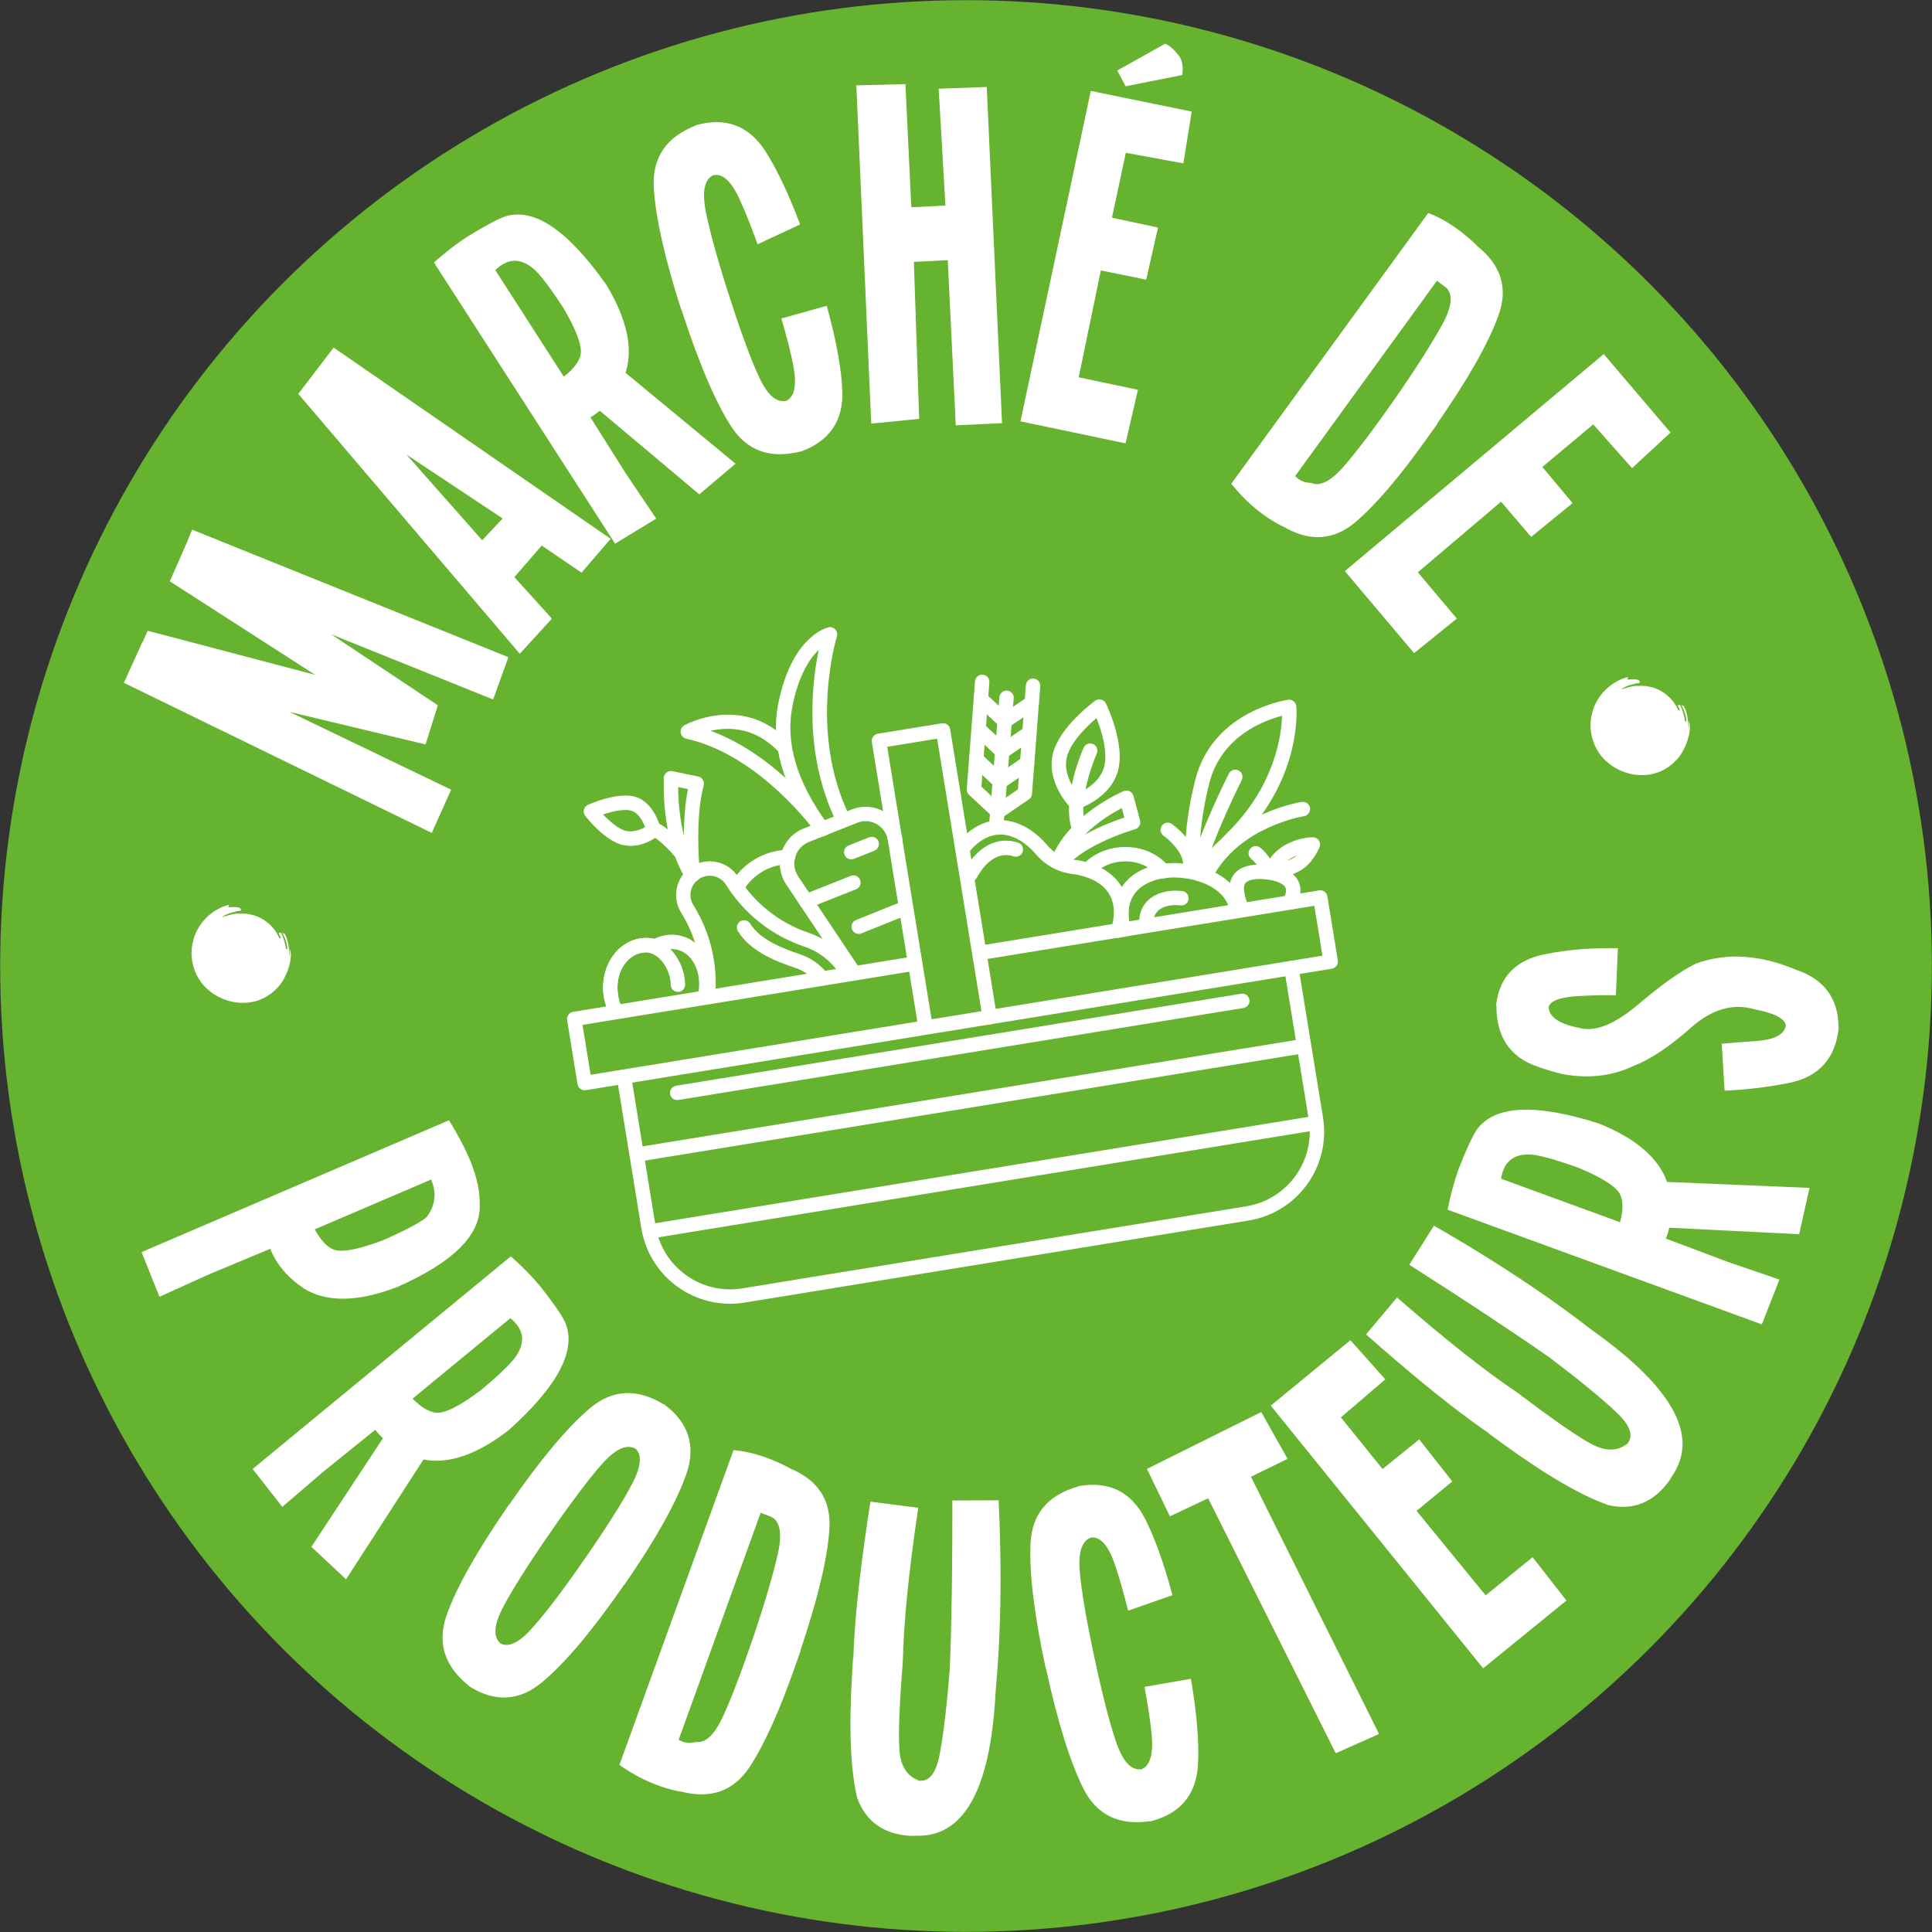 <?xml version="1.0" encoding="utf-8"?>
<!-- Generator: Adobe Illustrator 17.0.0, SVG Export Plug-In . SVG Version: 6.00 Build 0)  -->
<!DOCTYPE svg PUBLIC "-//W3C//DTD SVG 1.1//EN" "http://www.w3.org/Graphics/SVG/1.1/DTD/svg11.dtd">
<svg version="1.1" id="Calque_1" xmlns="http://www.w3.org/2000/svg" xmlns:xlink="http://www.w3.org/1999/xlink" x="0px" y="0px"
	 width="59.365px" height="59.365px" viewBox="0 0 59.365 59.365" enable-background="new 0 0 59.365 59.365" xml:space="preserve">
<rect x="0" y="0" width="59.365" height="59.365" fill="#333333" stroke="none"/>
<g>
	<circle fill="#65B32E" cx="29.683" cy="29.683" r="29.678"/>
	<g>
		<g>
			<path fill="#FFFFFF" d="M8.896,21.875l4.966,2.39l-0.594,1.328l-9.461-4.612l0.569-1.254l0.007,0.003l0.156-0.348l5.147,1.355
				l-4.468-2.875l0.533-1.211l0.151-0.376l9.72,3.919l-0.47,1.299l-4.977-2.003l3.278,2.181l-0.376,1.204L8.896,21.875z"/>
			<path fill="#FFFFFF" d="M10.253,10.681l8.51,5.875l-0.894,1.039l-1.223-0.831l-0.841,0.97l1.153,1.274l-0.986,1.081l-6.807-7.987
				L10.253,10.681z M14.817,16.601l0.628-0.67l-2.954-1.961L14.817,16.601z"/>
			<path fill="#FFFFFF" d="M18.428,12.62c-0.087,0.075-0.183,0.143-0.286,0.203l1.087,1.725l0.934,1.388l-1.263,0.77l-5.566-8.641
				c0.361-0.32,0.703-0.584,1.026-0.793c0.535-0.327,0.923-0.535,1.163-0.622c0.889-0.278,1.927,0.425,3.114,2.11
				c0.63,1.051,0.825,1.95,0.585,2.697l3.379,2.791l-1.114,0.942L18.428,12.62z M15.219,8.301l2.105,3.272
				c0.288-0.223,0.459-0.442,0.512-0.655c0.064-0.264-0.111-0.75-0.525-1.458c-0.429-0.655-0.74-1.059-0.932-1.213
				C15.981,7.917,15.594,7.935,15.219,8.301z"/>
			<path fill="#FFFFFF" d="M25.882,12.005c0.036,0.926-0.393,1.551-1.286,1.875l-0.002-0.007c-0.943,0.237-1.656-0.027-2.142-0.792
				c-0.485-0.765-0.988-1.949-1.508-3.553L20.937,9.53c-0.517-1.61-0.799-2.869-0.848-3.777c-0.049-0.908,0.379-1.539,1.284-1.895
				L21.37,3.851c0.913-0.26,1.626-0.001,2.137,0.777c0.356,0.551,0.716,1.307,1.079,2.269l-1.308,0.608
				c-0.202-0.561-0.384-1.018-0.546-1.369c-0.259-0.571-0.533-0.821-0.821-0.75c-0.267,0.135-0.342,0.504-0.225,1.106
				c0.117,0.603,0.354,1.459,0.71,2.57c0.357,1.111,0.662,1.945,0.917,2.501c0.255,0.556,0.529,0.808,0.823,0.757l0.002,0.007
				c0.274-0.115,0.353-0.478,0.239-1.09c-0.074-0.385-0.197-0.868-0.367-1.451l1.395-0.39
				C25.696,10.458,25.855,11.327,25.882,12.005z"/>
			<path fill="#FFFFFF" d="M28.842,2.726l1.478-0.053l0.47,10.33l-1.422,0.066l-0.246-5.075l-1.041,0.054l0.163,4.822l-1.473,0.146
				L26.313,2.623l1.509-0.039l0.18,3.785l1.049-0.054L28.842,2.726z"/>
			<path fill="#FFFFFF" d="M33.825,8.31l-0.679,3.284l1.82,0.383l-0.38,1.646l-3.229-0.676l2.16-10.153l3.102,0.635l-0.258,1.591
				l-1.768-0.325l-0.425,1.994l1.415,0.303L35.22,8.593L33.825,8.31z"/>
			<path fill="#FFFFFF" d="M37.834,14.863l6.052-8.318c0.286,0.108,0.575,0.266,0.866,0.473c0.207,0.147,0.417,0.322,0.63,0.524
				L45.377,7.55c0.755,0.594,0.975,1.314,0.66,2.16c-0.302,0.836-0.928,1.94-1.88,3.313l0.006,0.004l-0.307,0.431
				c-0.845,1.188-1.576,2.046-2.194,2.574c-0.683,0.584-1.436,0.627-2.26,0.13l-0.004,0.006c-0.191-0.098-0.376-0.21-0.553-0.336
				C38.477,15.57,38.14,15.247,37.834,14.863z M39.797,14.627c0.131,0.138,0.288,0.208,0.471,0.211l0.004-0.006
				c0.271,0.129,0.605-0.032,1.004-0.484c0.398-0.452,0.948-1.18,1.649-2.183c0.607-0.88,1.075-1.619,1.406-2.218
				c0.285-0.535,0.32-0.906,0.103-1.111l-0.281-0.209L39.797,14.627z"/>
			<path fill="#FFFFFF" d="M46.123,15.416l-2.557,2.169l1.198,1.422l-1.313,1.063l-2.128-2.521l7.955-6.669l2.053,2.411
				l-1.183,1.094l-1.193-1.345l-1.563,1.309l0.929,1.11l-1.273,1.038L46.123,15.416z"/>
		</g>
		<g>
			<path fill="#FFFFFF" d="M6.423,39.157l-1.524,0.69L4.35,38.474l9.446-4.051c0.255,0.41,0.459,0.791,0.611,1.143l0.058,0.136
				c0.195,0.492,0.287,0.935,0.276,1.33c0.027,0.915-0.811,1.75-2.513,2.505c-1.209,0.47-2.169,0.491-2.879,0.062
				c-0.508-0.34-0.856-0.749-1.045-1.227L6.423,39.157z M13.249,36.243l-3.576,1.531c0.172,0.321,0.359,0.526,0.561,0.614
				c0.25,0.107,0.758,0.015,1.525-0.275c0.717-0.315,1.168-0.554,1.351-0.717C13.377,37.044,13.423,36.66,13.249,36.243z"/>
			<path fill="#FFFFFF" d="M11.766,44.193c-0.085-0.078-0.163-0.165-0.235-0.26l-1.587,1.28l-1.27,1.089l-0.911-1.165l7.934-6.534
				c0.36,0.322,0.662,0.63,0.907,0.926c0.388,0.494,0.639,0.855,0.753,1.083c0.38,0.85-0.198,1.963-1.733,3.339
				c-0.97,0.748-1.841,1.046-2.611,0.895l-2.379,3.681l-1.066-0.997L11.766,44.193z M15.682,40.504l-3.004,2.472
				c0.255,0.26,0.492,0.404,0.71,0.432c0.269,0.033,0.732-0.197,1.387-0.691c0.601-0.503,0.966-0.859,1.096-1.067
				C16.152,41.216,16.089,40.834,15.682,40.504z"/>
			<path fill="#FFFFFF" d="M19.174,48.701c-0.961,1.391-1.796,2.384-2.504,2.979c-0.708,0.595-1.462,0.638-2.264,0.128l0.004-0.006
				c-0.76-0.607-0.986-1.337-0.68-2.191c0.306-0.854,0.942-1.978,1.906-3.374l0.006,0.004c0.958-1.387,1.782-2.372,2.469-2.956
				c0.693-0.593,1.455-0.637,2.286-0.132l0.004-0.006c0.763,0.565,0.991,1.284,0.685,2.157c-0.307,0.873-0.942,2.006-1.907,3.402
				L19.174,48.701z M19.417,45.606c0.289-0.55,0.321-0.919,0.097-1.106l-0.004,0.006c-0.271-0.137-0.609,0.024-1.014,0.481
				c-0.405,0.458-0.939,1.167-1.603,2.127c-0.664,0.96-1.139,1.711-1.426,2.254c-0.287,0.543-0.32,0.915-0.101,1.117l-0.004,0.006
				c0.258,0.147,0.592-0.013,1.003-0.48c0.415-0.463,0.954-1.175,1.618-2.135C18.65,46.914,19.128,46.156,19.417,45.606z"/>
			<path fill="#FFFFFF" d="M19.033,54.231l3.505-9.671c0.305,0.024,0.626,0.096,0.964,0.214c0.24,0.084,0.49,0.194,0.75,0.329
				L24.25,45.11c0.89,0.361,1.301,0.992,1.233,1.892c-0.058,0.887-0.353,2.122-0.886,3.705l0.007,0.003l-0.175,0.499
				c-0.482,1.376-0.947,2.403-1.393,3.082c-0.494,0.75-1.206,1.001-2.135,0.752l-0.003,0.007c-0.211-0.041-0.419-0.097-0.625-0.17
				C19.847,54.731,19.433,54.514,19.033,54.231z M20.853,53.459c0.164,0.096,0.334,0.12,0.511,0.072l0.003-0.007
				c0.296,0.049,0.573-0.199,0.83-0.744c0.257-0.545,0.583-1.396,0.978-2.555c0.339-1.014,0.584-1.854,0.735-2.521
				c0.126-0.594,0.056-0.959-0.21-1.096l-0.328-0.123L20.853,53.459z"/>
			<path fill="#FFFFFF" d="M30.685,46.099c0.082,1.735,0.079,3.323-0.008,4.762c-0.021,0.352-0.047,0.696-0.078,1.032l-0.016,0.256
				c-0.169,2.791-0.934,4.21-2.293,4.257l-0.32,0.004c-0.818-0.05-1.361-0.436-1.629-1.159c-0.208-0.86-0.261-2.123-0.16-3.79
				l0.031-0.505l0.008,0.001c0.007-0.202,0.018-0.417,0.031-0.645c0.066-1.087,0.231-2.478,0.495-4.171l1.469,0.19
				c-0.289,1.931-0.447,3.507-0.474,4.726c-0.111,1.402-0.144,2.327-0.098,2.777c0.045,0.45,0.236,0.739,0.571,0.869l-0.001,0.008
				c0.334,0.057,0.556-0.221,0.666-0.833c0.115-0.611,0.217-1.476,0.305-2.593c0.055-1.343,0.082-3.069,0.08-5.179L30.685,46.099z"
				/>
			<path fill="#FFFFFF" d="M36.81,54.229c-0.056,0.925-0.545,1.504-1.466,1.738l-0.002-0.008c-0.962,0.142-1.646-0.191-2.052-1.001
				c-0.407-0.809-0.789-2.038-1.148-3.685l-0.008,0.002c-0.354-1.653-0.511-2.934-0.469-3.842c0.041-0.908,0.53-1.494,1.465-1.758
				l-0.002-0.008c0.935-0.168,1.618,0.16,2.049,0.985c0.3,0.583,0.583,1.371,0.849,2.364l-1.362,0.475
				c-0.145-0.579-0.281-1.051-0.407-1.417c-0.201-0.593-0.449-0.869-0.742-0.828c-0.279,0.108-0.391,0.467-0.334,1.078
				c0.057,0.611,0.207,1.487,0.452,2.629c0.244,1.141,0.466,2.001,0.664,2.579c0.198,0.578,0.446,0.857,0.744,0.835l0.002,0.008
				c0.284-0.087,0.399-0.441,0.346-1.061c-0.036-0.39-0.11-0.884-0.222-1.48l1.426-0.25C36.779,52.671,36.851,53.552,36.81,54.229z"
				/>
			<path fill="#FFFFFF" d="M35.243,45.135l3.511-1.747l0.81,1.439l-1.126,0.549l3.937,7.905l-1.332,0.591l-3.92-7.835l-1.175,0.556
				L35.243,45.135z"/>
			<path fill="#FFFFFF" d="M43.527,46.425l2.123,2.596l1.443-1.173l1.039,1.332l-2.559,2.083l-6.526-8.072l2.447-2.01l1.073,1.202
				l-1.366,1.169l1.281,1.586l1.127-0.909l1.015,1.291L43.527,46.425z"/>
			<path fill="#FFFFFF" d="M44.062,37.662c1.506,0.866,2.842,1.723,4.008,2.572c0.285,0.208,0.561,0.415,0.827,0.622l0.208,0.151
				c2.26,1.646,3.044,3.054,2.352,4.225l-0.169,0.272c-0.482,0.663-1.1,0.912-1.854,0.748c-0.836-0.288-1.929-0.924-3.28-1.907
				l-0.409-0.298l0.005-0.006c-0.167-0.115-0.342-0.239-0.527-0.374c-0.88-0.641-1.963-1.529-3.248-2.664l0.952-1.135
				c1.472,1.283,2.714,2.265,3.727,2.945c1.121,0.848,1.883,1.375,2.287,1.578c0.403,0.204,0.75,0.2,1.039-0.013l0.006,0.005
				c0.228-0.251,0.114-0.588-0.343-1.01c-0.453-0.426-1.127-0.977-2.02-1.654c-1.101-0.77-2.541-1.722-4.32-2.857L44.062,37.662z"/>
			<path fill="#FFFFFF" d="M51.291,37.724c-0.024,0.113-0.059,0.224-0.105,0.334l1.908,0.718l1.583,0.542l-0.541,1.376l-9.655-3.523
				c0.095-0.473,0.207-0.89,0.338-1.251c0.229-0.585,0.413-0.984,0.551-1.199c0.54-0.758,1.793-0.825,3.756-0.2
				c1.137,0.457,1.835,1.055,2.096,1.796l4.379,0.183l-0.318,1.424L51.291,37.724z M46.125,36.22l3.654,1.335
				c0.095-0.352,0.099-0.629,0.012-0.832c-0.108-0.249-0.541-0.53-1.299-0.844c-0.738-0.262-1.23-0.397-1.476-0.404
				C46.5,35.454,46.203,35.702,46.125,36.22z"/>
			<path fill="#FFFFFF" d="M47.244,32.775c-0.852-0.292-1.273-0.924-1.264-1.896l-0.008-0.001c0.1-0.861,0.602-1.38,1.504-1.558
				c0.666-0.138,1.411-0.2,2.237-0.185l-0.061,1.447c-0.327-0.009-0.686-0.001-1.078,0.021c-0.621,0.027-0.952,0.145-0.994,0.355
				l0.008,0.001c0.02,0.298,0.329,0.506,0.929,0.623c0.484,0.14,1.091-0.1,1.821-0.719c0.73-0.619,1.324-1.039,1.783-1.26
				c0.486-0.172,0.99-0.239,1.513-0.2c0.502,0.037,1.02,0.169,1.554,0.396c0.863,0.288,1.298,0.876,1.305,1.766l0.008,0.001
				c-0.096,0.945-0.599,1.513-1.508,1.706c-0.644,0.129-1.311,0.21-2,0.242l-0.088-1.442c0.257-0.028,0.579-0.053,0.965-0.077
				c0.626-0.032,0.961-0.194,1.004-0.487c-0.036-0.216-0.354-0.38-0.954-0.492c-0.661-0.2-1.318-0.011-1.969,0.568
				c-0.652,0.578-1.232,0.966-1.74,1.162c-0.669,0.32-1.401,0.406-2.196,0.258C47.806,32.957,47.549,32.881,47.244,32.775z"/>
		</g>
		<g>
			<path fill="#FFFFFF" d="M35.8,1.344c0.041,0.014,0.081,0.036,0.122,0.064c0.106,0.073,0.218,0.191,0.337,0.351
				c0.077,0.155,0.1,0.337,0.07,0.546l-1.741,0.346l-0.258-0.484L35.8,1.344z"/>
		</g>
	</g>
	<g>
		<circle fill="#FFFFFF" cx="7.441" cy="29.315" r="1.243"/>
		<g>
			<g>
				<path fill="#FFFFFF" d="M8.768,29.985c-0.168,0.391-0.579,0.733-1.056,0.81c-0.476,0.08-0.968-0.082-1.298-0.367
					c-0.409-0.329-0.627-0.94-0.487-1.488c0.123-0.559,0.581-1.009,1.113-1.14c0.006,0.026-0.066,0.089,0.021,0.077
					c0.344-0.031,0.341,0.05,0.343,0.095c0.001,0.026-0.23,0.023-0.15,0.042c-0.235,0.019-0.558,0.224-0.346,0.143
					c0.072-0.017,0.35-0.117,0.428-0.071c0.072,0.033-0.06,0.086,0.01,0.119c0.064-0.016,0.193,0,0.257,0.006
					c0.058,0.031-0.073,0.074-0.011,0.079c0.171,0.053,0.397,0.127,0.572,0.295c-0.016,0.026,0.007,0.072-0.091,0.014
					c-0.363-0.332-0.979-0.295-1.303,0.067c-0.343,0.346-0.33,0.956,0.016,1.282c0.328,0.344,0.92,0.359,1.258,0.035
					c0.354-0.305,0.403-0.887,0.104-1.248c-0.123-0.175,0.01-0.094,0.156,0.025C8.26,28.72,8.288,28.699,8.24,28.66
					c0.028-0.027,0.18,0.019,0.29,0.269c-0.013-0.067-0.055-0.121-0.084-0.181c-0.02-0.066,0.034-0.02,0.058-0.033
					c0.033,0.063,0.067,0.125,0.079,0.12s0.037-0.015,0.049-0.021c-0.038-0.063-0.096-0.203-0.149-0.257
					c0.052,0.054,0.075,0.128,0.091,0.119c0.012-0.007,0.035-0.02,0.046-0.026c0.094,0.129,0.148,0.364,0.167,0.517l0.04-0.004
					c0.007-0.164-0.088-0.396-0.171-0.533c0.05,0.065,0.062,0.06,0.086,0.048c0.127,0.223,0.139,0.48,0.158,0.73
					c0.013-0.084,0.003-0.168-0.006-0.252C9.005,29.32,8.887,29.762,8.768,29.985z"/>
			</g>
		</g>
	</g>
	<g>
		<circle fill="#FFFFFF" cx="50.428" cy="22.316" r="1.243"/>
		<g>
			<g>
				<path fill="#FFFFFF" d="M51.755,22.987c-0.168,0.391-0.579,0.733-1.056,0.81c-0.476,0.08-0.968-0.082-1.298-0.367
					c-0.409-0.329-0.627-0.94-0.487-1.488c0.123-0.558,0.581-1.009,1.113-1.14c0.006,0.026-0.066,0.089,0.021,0.077
					c0.344-0.031,0.341,0.05,0.343,0.095c0.001,0.026-0.23,0.023-0.15,0.042c-0.235,0.019-0.558,0.224-0.346,0.143
					c0.072-0.017,0.35-0.117,0.428-0.071c0.072,0.033-0.06,0.087,0.01,0.12c0.064-0.016,0.193,0,0.257,0.006
					c0.058,0.031-0.073,0.074-0.011,0.079c0.171,0.053,0.397,0.127,0.572,0.295c-0.016,0.026,0.007,0.072-0.091,0.014
					c-0.363-0.332-0.979-0.295-1.303,0.066c-0.342,0.346-0.33,0.956,0.017,1.283c0.328,0.344,0.92,0.359,1.258,0.035
					c0.354-0.305,0.403-0.887,0.104-1.248c-0.123-0.174,0.01-0.094,0.156,0.025c-0.043-0.042-0.015-0.062-0.063-0.101
					c0.028-0.027,0.18,0.019,0.29,0.269c-0.013-0.067-0.055-0.121-0.084-0.181c-0.02-0.066,0.034-0.02,0.058-0.033
					c0.033,0.062,0.067,0.125,0.079,0.12c0.012-0.005,0.037-0.016,0.049-0.021c-0.038-0.063-0.096-0.203-0.149-0.257
					c0.052,0.054,0.075,0.128,0.091,0.119c0.012-0.007,0.035-0.02,0.046-0.026c0.094,0.129,0.148,0.364,0.167,0.517l0.04-0.004
					c0.007-0.164-0.088-0.396-0.171-0.533c0.05,0.065,0.062,0.06,0.086,0.048c0.127,0.223,0.139,0.48,0.158,0.73
					c0.013-0.084,0.003-0.168-0.006-0.252C51.992,22.321,51.874,22.763,51.755,22.987z"/>
			</g>
		</g>
	</g>
	<g>
		<g>
			<g>
				<g>
					<path fill="#FFFFFF" d="M30.697,25.164c-0.066,0.011-0.135-0.009-0.187-0.057l-0.734-0.684
						c-0.049-0.046-0.075-0.112-0.07-0.179l0.071-0.928c0.006-0.085,0.061-0.158,0.14-0.189c0.079-0.031,0.169-0.014,0.232,0.044
						l0.604,0.564l0.683-0.465c0.071-0.048,0.162-0.051,0.235-0.009c0.074,0.043,0.116,0.124,0.11,0.209l-0.071,0.928
						c-0.005,0.067-0.041,0.128-0.096,0.166l-0.829,0.565C30.758,25.147,30.728,25.158,30.697,25.164z M30.156,24.171l0.526,0.491
						l0.595-0.405l0.028-0.363L30.856,24.2c-0.086,0.059-0.2,0.049-0.276-0.021l-0.397-0.37L30.156,24.171z"/>
					<path fill="#FFFFFF" d="M30.768,24.235c-0.066,0.011-0.135-0.009-0.187-0.057l-0.734-0.684
						c-0.049-0.046-0.075-0.112-0.07-0.179l0.071-0.928c0.006-0.085,0.061-0.159,0.14-0.189c0.08-0.031,0.169-0.014,0.232,0.044
						l0.604,0.564l0.683-0.465c0.07-0.048,0.162-0.051,0.235-0.009c0.074,0.043,0.116,0.124,0.11,0.209l-0.071,0.928
						c-0.005,0.067-0.041,0.128-0.096,0.166L30.856,24.2C30.829,24.219,30.799,24.23,30.768,24.235z M30.227,23.243l0.526,0.491
						l0.595-0.405l0.028-0.363l-0.449,0.306c-0.085,0.059-0.2,0.049-0.276-0.021l-0.397-0.37L30.227,23.243z"/>
					<path fill="#FFFFFF" d="M30.839,23.307c-0.066,0.011-0.135-0.009-0.187-0.057l-0.734-0.684
						c-0.049-0.046-0.075-0.112-0.07-0.179l0.071-0.928c0.006-0.085,0.061-0.158,0.14-0.189c0.079-0.031,0.169-0.014,0.232,0.044
						l0.604,0.564l0.683-0.465c0.07-0.048,0.162-0.051,0.235-0.009c0.074,0.043,0.116,0.124,0.11,0.209l-0.071,0.928
						c-0.005,0.067-0.041,0.128-0.096,0.166l-0.829,0.565C30.9,23.29,30.87,23.302,30.839,23.307z M30.298,22.315l0.526,0.491
						l0.595-0.405l0.028-0.363l-0.449,0.306c-0.086,0.058-0.2,0.049-0.276-0.021l-0.397-0.37L30.298,22.315z"/>
				</g>
				<path fill="#FFFFFF" d="M30.651,25.553c-0.017,0.003-0.035,0.004-0.054,0.002c-0.122-0.01-0.213-0.117-0.203-0.239l0.314-3.892
					c0.01-0.122,0.117-0.212,0.238-0.203c0.122,0.01,0.213,0.117,0.203,0.239l-0.314,3.892
					C30.828,25.456,30.749,25.537,30.651,25.553z"/>
				<path fill="#FFFFFF" d="M30.176,21.695c-0.017,0.003-0.035,0.004-0.053,0.002c-0.122-0.009-0.213-0.116-0.204-0.238l0.04-0.525
					c0.01-0.122,0.115-0.213,0.238-0.204c0.122,0.009,0.213,0.116,0.204,0.238l-0.04,0.525
					C30.353,21.597,30.275,21.679,30.176,21.695z"/>
				<path fill="#FFFFFF" d="M31.739,21.815c-0.017,0.003-0.035,0.004-0.053,0.002c-0.122-0.009-0.213-0.116-0.204-0.238l0.04-0.525
					c0.009-0.122,0.116-0.213,0.238-0.204c0.122,0.009,0.213,0.116,0.204,0.238l-0.04,0.525
					C31.916,21.717,31.838,21.799,31.739,21.815z"/>
			</g>
			<g>
				<path fill="#FFFFFF" d="M38.973,27c-0.012,0.002-0.025,0.003-0.038,0.003c-0.122-0.001-0.22-0.101-0.219-0.223
					c0.001-0.106-0.157-0.295-0.272-0.391c-0.094-0.079-0.106-0.218-0.028-0.312c0.078-0.094,0.218-0.106,0.311-0.028
					c0.072,0.06,0.434,0.379,0.431,0.735C39.157,26.893,39.077,26.983,38.973,27z"/>
				<path fill="#FFFFFF" d="M39.403,26.947c-0.202,0.033-0.346,0.017-0.361,0.015c-0.067-0.008-0.127-0.047-0.162-0.105
					c-0.035-0.058-0.042-0.129-0.018-0.192c0.006-0.016,0.155-0.406,0.557-0.658c0.263-0.165,0.52-0.232,0.689-0.26
					c0.138-0.022,0.23-0.021,0.24-0.02c0.072,0.002,0.138,0.039,0.178,0.099c0.04,0.06,0.048,0.135,0.022,0.202
					c-0.008,0.019-0.187,0.473-0.568,0.707C39.804,26.842,39.61,26.914,39.403,26.947z M39.852,26.279
					c-0.064,0.027-0.131,0.061-0.198,0.103c-0.034,0.021-0.065,0.044-0.093,0.067c0.066-0.025,0.128-0.056,0.188-0.092
					C39.785,26.334,39.82,26.308,39.852,26.279z"/>
				<g>
					<g>
						<path fill="#FFFFFF" d="M39.671,27.949c-0.042,0.007-0.086,0.002-0.128-0.017c-0.111-0.051-0.16-0.182-0.109-0.293
							c0.023-0.05,0.043-0.101,0.06-0.154c0.049-0.146,0.008-0.21-0.006-0.231c-0.073-0.114-0.291-0.201-0.585-0.234
							c-0.122-0.014-0.209-0.123-0.195-0.245c0.013-0.122,0.123-0.209,0.244-0.196c0.31,0.035,0.719,0.138,0.909,0.436
							c0.077,0.12,0.148,0.324,0.052,0.61c-0.022,0.067-0.049,0.133-0.078,0.197C39.805,27.892,39.741,27.938,39.671,27.949z"/>
						<path fill="#FFFFFF" d="M38.215,28.178c-0.092,0.015-0.188-0.03-0.233-0.118c-0.11-0.215-0.173-0.428-0.197-0.671
							c-0.031-0.3,0.084-0.483,0.185-0.584c0.251-0.249,0.673-0.26,0.983-0.225c0.122,0.014,0.209,0.123,0.196,0.244
							c-0.014,0.122-0.124,0.209-0.245,0.196c-0.294-0.032-0.527,0.005-0.622,0.1c-0.018,0.018-0.072,0.071-0.057,0.224
							c0.019,0.186,0.067,0.35,0.152,0.515c0.056,0.109,0.012,0.242-0.097,0.298C38.259,28.167,38.237,28.174,38.215,28.178z"/>
					</g>
				</g>
			</g>
			<g>
				<path fill="#FFFFFF" d="M36.715,26.995c-0.045,0.007-0.092,0.001-0.133-0.02c-0.063-0.031-0.108-0.09-0.12-0.159
					c-0.008-0.043-0.188-1.084,0.269-2.866c0.516-2.013,2.592-2.407,2.827-2.445l0.023-0.004c0.06-0.008,0.121,0.008,0.168,0.046
					c0.047,0.037,0.077,0.093,0.083,0.153c0.008,0.087,0.178,2.142-1.669,4.064c-0.921,0.959-1.337,1.187-1.381,1.21
					C36.76,26.984,36.738,26.992,36.715,26.995z M39.394,21.994c-0.568,0.147-1.867,0.633-2.234,2.067
					c-0.279,1.09-0.308,1.883-0.293,2.312c0.207-0.166,0.528-0.449,0.976-0.915C39.187,24.06,39.375,22.574,39.394,21.994z"/>
				<path fill="#FFFFFF" d="M36.842,26.863c-0.031,0.005-0.064,0.004-0.096-0.006c-0.118-0.033-0.186-0.156-0.152-0.273
					c0.326-1.148,1.132-2.746,1.166-2.813c0.055-0.109,0.188-0.153,0.297-0.097c0.109,0.055,0.153,0.188,0.098,0.298
					c-0.008,0.016-0.821,1.627-1.135,2.734C36.995,26.791,36.924,26.85,36.842,26.863z"/>
				<path fill="#FFFFFF" d="M37.115,27.044c-0.047,0.008-0.096,0-0.141-0.024c-0.107-0.058-0.147-0.193-0.088-0.3
					c0.946-1.738,3.031-2.064,3.115-2.079c0.121-0.018,0.233,0.065,0.252,0.186c0.018,0.12-0.064,0.232-0.183,0.252
					c0,0,0,0-0.005,0.001c-0.08,0.013-1.964,0.337-2.79,1.853C37.24,26.994,37.18,27.034,37.115,27.044z"/>
				<path fill="#FFFFFF" d="M36.606,26.687c-0.003,0-0.006,0.001-0.009,0.001c-0.121,0.015-0.232-0.071-0.247-0.193
					c-0.043-0.351-0.445-0.708-0.597-0.815c-0.099-0.071-0.123-0.209-0.052-0.309c0.071-0.1,0.209-0.123,0.308-0.053
					c0.029,0.02,0.703,0.504,0.78,1.122C36.804,26.56,36.722,26.668,36.606,26.687z"/>
				<g>
					<path fill="#FFFFFF" d="M38.042,28.199L38.037,28.2c-0.121,0.017-0.233-0.068-0.25-0.189c-0.089-0.644-0.815-0.957-1.409-1.029
						c-0.121-0.015-0.208-0.125-0.193-0.247c0.015-0.121,0.126-0.208,0.247-0.193c0.988,0.121,1.692,0.674,1.794,1.408
						C38.242,28.069,38.161,28.18,38.042,28.199z"/>
					<path fill="#FFFFFF" d="M34.561,28.783c-0.107,0.017-0.213-0.046-0.246-0.152c-0.055-0.172-0.079-0.369-0.075-0.6
						c0.007-0.429,0.174-0.796,0.481-1.064c0.407-0.354,1.031-0.51,1.712-0.426c0.121,0.015,0.208,0.125,0.193,0.247
						c-0.015,0.121-0.126,0.207-0.247,0.193c-0.549-0.067-1.06,0.053-1.368,0.321c-0.213,0.185-0.324,0.433-0.329,0.737
						c-0.003,0.182,0.015,0.332,0.055,0.458c0.037,0.117-0.028,0.241-0.144,0.278C34.582,28.779,34.571,28.782,34.561,28.783z"/>
				</g>
				<g>
					<path fill="#FFFFFF" d="M35.263,28.522c-0.013,0.002-0.026,0.003-0.04,0.003c-0.122-0.002-0.22-0.103-0.218-0.225
						c0.004-0.266,0.108-0.495,0.3-0.661c0.246-0.214,0.619-0.309,1.024-0.259c0.121,0.015,0.208,0.125,0.193,0.247
						c-0.015,0.121-0.125,0.208-0.247,0.193c-0.276-0.034-0.53,0.024-0.679,0.154c-0.097,0.085-0.145,0.194-0.148,0.335
						C35.447,28.416,35.367,28.505,35.263,28.522z"/>
				</g>
			</g>
			<g>
				<path fill="#FFFFFF" d="M33.079,24.871c-0.071,0.012-0.143-0.012-0.194-0.064c-0.031-0.032-0.749-0.783-0.531-1.653
					c0.208-0.829,1.254-1.59,1.299-1.622c0.053-0.038,0.12-0.051,0.183-0.035c0.063,0.016,0.116,0.059,0.145,0.117
					c0.024,0.049,0.587,1.214,0.379,2.043c-0.218,0.87-1.207,1.193-1.249,1.206C33.1,24.866,33.09,24.869,33.079,24.871z
					 M33.693,22.065c-0.294,0.249-0.792,0.727-0.91,1.196c-0.118,0.469,0.171,0.923,0.327,1.126c0.234-0.105,0.702-0.369,0.82-0.838
					C34.048,23.08,33.834,22.423,33.693,22.065z"/>
				<path fill="#FFFFFF" d="M32.623,26.727c-0.06,0.01-0.123-0.005-0.174-0.046c-0.017-0.014-0.032-0.029-0.043-0.047
					c-0.092-0.055-0.132-0.171-0.091-0.273c0.549-1.347,2.146-2.024,2.214-2.052c0.059-0.025,0.125-0.022,0.183,0.006
					c0.057,0.028,0.1,0.08,0.116,0.141l0.203,0.753c0.031,0.117-0.036,0.237-0.153,0.27c-0.015,0.004-1.545,0.451-2.118,1.167
					C32.725,26.691,32.675,26.718,32.623,26.727z M34.47,24.829c-0.271,0.142-0.736,0.418-1.138,0.819
					c0.464-0.26,0.948-0.439,1.216-0.528L34.47,24.829z"/>
				<path fill="#FFFFFF" d="M33.168,25.592c-0.108,0.018-0.215-0.047-0.247-0.155c-0.286-0.956,0.349-2.401,0.376-2.462
					c0.05-0.112,0.18-0.162,0.292-0.112c0.112,0.05,0.162,0.18,0.112,0.292c-0.006,0.014-0.595,1.357-0.357,2.156
					c0.035,0.117-0.032,0.241-0.149,0.275C33.187,25.589,33.178,25.591,33.168,25.592z"/>
				<path fill="#FFFFFF" d="M34.389,28.817c-0.033,0.005-0.068,0.003-0.102-0.008c-0.117-0.037-0.181-0.161-0.144-0.278
					c0.123-0.389,0.11-0.74-0.036-1.016c-0.146-0.275-0.419-0.473-0.812-0.589c-0.11-0.032-0.219-0.055-0.325-0.067
					c-0.45-0.051-0.858-0.271-1.147-0.62c-0.068-0.082-0.147-0.161-0.234-0.235c-0.312-0.265-0.627-0.384-0.937-0.356
					c-0.312,0.028-0.611,0.21-0.869,0.525c-0.077,0.095-0.217,0.108-0.312,0.031c-0.095-0.077-0.109-0.217-0.031-0.312
					c0.334-0.409,0.739-0.647,1.171-0.685c0.426-0.039,0.863,0.12,1.264,0.459c0.107,0.091,0.204,0.188,0.289,0.29
					c0.216,0.26,0.52,0.425,0.856,0.463c0.132,0.015,0.266,0.043,0.401,0.082c0.504,0.149,0.876,0.428,1.077,0.806
					c0.204,0.383,0.227,0.853,0.067,1.357C34.538,28.748,34.469,28.804,34.389,28.817z"/>
				<path fill="#FFFFFF" d="M29.859,27.077c-0.047,0.008-0.096,0-0.141-0.024c-0.108-0.058-0.148-0.192-0.09-0.3
					c0.402-0.744,1.02-1.067,1.655-0.862c0.116,0.037,0.18,0.162,0.143,0.279c-0.037,0.116-0.163,0.18-0.279,0.143
					c-0.598-0.193-0.989,0.391-1.129,0.651C29.984,27.026,29.924,27.066,29.859,27.077z"/>
			</g>
			<g>
				<path fill="#FFFFFF" d="M18.809,30.821c-0.121,0.02-0.234-0.062-0.254-0.183c-0.142-0.871,0.358-1.68,1.114-1.803
					c0.301-0.049,0.592,0.036,0.842,0.247c0.324,0.272,0.536,0.732,0.541,1.172c0.001,0.122-0.096,0.223-0.219,0.224
					c-0.122,0.001-0.222-0.097-0.224-0.219c-0.003-0.311-0.157-0.648-0.383-0.838c-0.151-0.127-0.314-0.177-0.486-0.149
					c-0.515,0.084-0.851,0.665-0.748,1.294C19.012,30.687,18.93,30.801,18.809,30.821z"/>
				<path fill="#FFFFFF" d="M18.968,31.312c-0.093,0.015-0.189-0.031-0.233-0.119c-0.09-0.179-0.147-0.355-0.18-0.555
					c-0.142-0.871,0.358-1.68,1.114-1.803c0.146-0.024,0.293-0.021,0.439,0.009c0.235-0.11,0.484-0.148,0.725-0.108
					c0.319,0.053,0.603,0.238,0.802,0.522c0.256,0.367,0.349,0.861,0.254,1.356c-0.023,0.12-0.139,0.199-0.259,0.176
					c-0.12-0.023-0.199-0.139-0.176-0.259c0.072-0.378,0.006-0.75-0.183-1.02c-0.131-0.188-0.308-0.305-0.511-0.339
					c-0.17-0.028-0.35,0.006-0.519,0.099c-0.05,0.028-0.11,0.035-0.165,0.019c-0.112-0.031-0.226-0.037-0.337-0.019
					c-0.515,0.084-0.851,0.665-0.748,1.294c0.025,0.156,0.068,0.288,0.138,0.427c0.055,0.109,0.011,0.242-0.098,0.297
					C19.011,31.302,18.99,31.309,18.968,31.312z"/>
			</g>
			<g>
				<path fill="#FFFFFF" d="M19.563,25.977c-0.151,0.025-0.299,0.019-0.439-0.016c-0.54-0.134-1.082-0.815-1.142-0.893
					c-0.042-0.054-0.056-0.123-0.04-0.189c0.016-0.066,0.062-0.121,0.124-0.149c0.017-0.008,0.423-0.189,0.847-0.258
					c0.226-0.037,0.421-0.035,0.58,0.004c0.605,0.151,0.799,0.945,0.806,0.979c0.019,0.081-0.009,0.166-0.073,0.22
					C20.215,25.686,19.939,25.916,19.563,25.977z M18.531,25.026c0.194,0.204,0.47,0.448,0.699,0.505
					c0.202,0.05,0.455-0.036,0.593-0.115c-0.072-0.19-0.218-0.455-0.437-0.51c-0.099-0.025-0.238-0.023-0.402,0.003
					C18.822,24.936,18.661,24.983,18.531,25.026z"/>
				<path fill="#FFFFFF" d="M21.171,26.688c-0.083,0.013-0.17-0.021-0.22-0.095c-0.213-0.318-0.739-0.864-0.96-0.912
					c-0.119-0.026-0.195-0.144-0.17-0.263c0.026-0.12,0.143-0.195,0.263-0.17c0.438,0.095,1.067,0.849,1.234,1.098
					c0.068,0.102,0.041,0.239-0.06,0.307C21.231,26.672,21.201,26.683,21.171,26.688z"/>
				<path fill="#FFFFFF" d="M21.338,27.088c-0.046,0.007-0.093,0-0.133-0.02c-0.055-0.01-0.107-0.04-0.142-0.089
					c-0.029-0.04-0.71-1.012-0.667-3.07c0.001-0.066,0.032-0.128,0.084-0.169c0.051-0.041,0.118-0.057,0.183-0.044l0.791,0.164
					c0.06,0.012,0.112,0.049,0.143,0.101c0.032,0.052,0.041,0.115,0.025,0.174c-0.262,0.975-0.146,2.473-0.108,2.67
					c0.032,0.104-0.017,0.219-0.119,0.266C21.376,27.079,21.357,27.085,21.338,27.088z M20.837,24.185
					c0.007,0.607,0.082,1.102,0.176,1.488c0.003-0.462,0.036-0.979,0.127-1.425L20.837,24.185z"/>
				<g>
					<path fill="#FFFFFF" d="M21.792,30.845c-0.018,0.003-0.036,0.004-0.055,0.002c-0.122-0.011-0.212-0.118-0.202-0.24
						c0.079-0.915-0.128-1.797-0.599-2.552c-0.151-0.242-0.197-0.519-0.135-0.788c0.062-0.269,0.225-0.498,0.459-0.644
						c0.234-0.146,0.511-0.193,0.78-0.131c0.269,0.062,0.498,0.225,0.644,0.459c0.504,0.806,1.273,1.412,2.17,1.714
						c0.555,0.187,1.032,0.564,1.343,1.062c0.065,0.104,0.033,0.24-0.07,0.305c-0.104,0.065-0.24,0.033-0.305-0.07
						c-0.257-0.411-0.651-0.722-1.109-0.876c-0.994-0.335-1.846-1.007-2.4-1.892c-0.088-0.141-0.219-0.235-0.373-0.27
						c-0.154-0.035-0.312-0.009-0.446,0.075c-0.134,0.084-0.227,0.214-0.263,0.368c-0.035,0.154-0.009,0.312,0.075,0.446
						c0.527,0.844,0.757,1.82,0.67,2.832C21.968,30.749,21.889,30.829,21.792,30.845z"/>
					<path fill="#FFFFFF" d="M25.292,30.281c-0.078,0.013-0.161-0.017-0.212-0.085c-0.158-0.209-0.372-0.363-0.621-0.447
						c-0.706-0.238-1.411-0.54-1.783-1.134c-0.065-0.104-0.033-0.24,0.07-0.305c0.104-0.065,0.24-0.033,0.305,0.07
						c0.298,0.476,0.92,0.738,1.549,0.949c0.333,0.112,0.621,0.32,0.833,0.6c0.074,0.098,0.054,0.236-0.043,0.31
						C25.36,30.262,25.327,30.275,25.292,30.281z"/>
				</g>
			</g>
			<g>
				<path fill="#FFFFFF" d="M25.303,25.696c-0.081,0.013-0.166-0.019-0.217-0.091c-0.017-0.024-1.724-2.408-3.999-2.907
					c-0.089-0.02-0.158-0.092-0.171-0.183c-0.014-0.09,0.029-0.18,0.109-0.226c0.017-0.01,1.761-0.985,3.183,0.466
					c0.085,0.087,0.084,0.228-0.003,0.313c-0.087,0.086-0.228,0.084-0.313-0.003c-0.719-0.734-1.524-0.73-2.056-0.609
					c2.099,0.772,3.547,2.798,3.614,2.893c0.07,0.1,0.047,0.238-0.053,0.308C25.366,25.678,25.335,25.69,25.303,25.696z"/>
				<path fill="#FFFFFF" d="M25.303,25.696c-0.088,0.014-0.18-0.026-0.228-0.108c-0.009-0.015-0.029-0.042-0.057-0.081
					c-0.974-1.352-1.345-2.659-1.104-3.883c0.409-2.074,1.495-2.338,1.542-2.348c0.078-0.017,0.157,0.008,0.211,0.066
					c0.053,0.058,0.072,0.14,0.048,0.216c-0.009,0.029-0.884,2.911,0.383,5.506c0.054,0.11,0.008,0.243-0.102,0.296
					c-0.11,0.054-0.242,0.008-0.296-0.102c-1.021-2.092-0.75-4.295-0.543-5.291c-0.271,0.26-0.617,0.768-0.809,1.742
					c-0.217,1.099,0.129,2.29,1.029,3.539c0.042,0.059,0.071,0.1,0.082,0.12c0.06,0.106,0.023,0.242-0.084,0.302
					C25.353,25.683,25.328,25.692,25.303,25.696z"/>
				<g>
					<path fill="#FFFFFF" d="M26.277,30.118c-0.083,0.014-0.17-0.021-0.22-0.096l-1.901-2.849c-0.194-0.292-0.245-0.651-0.14-0.985
						c0.105-0.334,0.351-0.6,0.677-0.729l1.485-0.589c0.319-0.126,0.672-0.104,0.969,0.061c0.303,0.169,0.512,0.465,0.575,0.812
						c0.022,0.12-0.058,0.235-0.179,0.257l-0.004,0.001c-0.119,0.019-0.232-0.06-0.254-0.179c-0.039-0.216-0.168-0.4-0.354-0.504
						c-0.183-0.102-0.392-0.115-0.59-0.036l-1.485,0.589c-0.201,0.08-0.353,0.243-0.417,0.449c-0.064,0.206-0.033,0.427,0.086,0.607
						l1.901,2.848c0.068,0.102,0.04,0.239-0.061,0.307C26.337,30.102,26.307,30.113,26.277,30.118z"/>
					<path fill="#FFFFFF" d="M24.803,27.915c-0.1,0.016-0.202-0.039-0.241-0.137c-0.045-0.114,0.01-0.242,0.124-0.287l1.456-0.578
						c0.114-0.045,0.242,0.011,0.287,0.124c0.045,0.114-0.011,0.242-0.124,0.287l-1.456,0.578
						C24.834,27.909,24.819,27.913,24.803,27.915z"/>
					<path fill="#FFFFFF" d="M26.422,28.694c-0.1,0.016-0.201-0.038-0.241-0.136c-0.046-0.113,0.009-0.242,0.123-0.288l1.446-0.583
						c0.113-0.046,0.242,0.009,0.288,0.123c0.046,0.113-0.009,0.242-0.123,0.288l-1.446,0.583
						C26.454,28.687,26.438,28.692,26.422,28.694z"/>
					<path fill="#FFFFFF" d="M26.192,26.403c-0.1,0.016-0.202-0.039-0.241-0.137c-0.045-0.114,0.01-0.242,0.124-0.287l0.63-0.25
						c0.114-0.045,0.242,0.011,0.287,0.124c0.045,0.114-0.01,0.242-0.124,0.287l-0.63,0.25C26.223,26.396,26.208,26.4,26.192,26.403
						z"/>
				</g>
			</g>
			<path fill="#FFFFFF" d="M35.784,26.988c-0.074,0.012-0.153-0.014-0.205-0.076c-0.291-0.345-0.756-0.504-1.243-0.424
				c-0.287,0.047-0.545,0.181-0.748,0.388c-0.085,0.088-0.226,0.089-0.313,0.004c-0.088-0.085-0.089-0.226-0.004-0.313
				c0.269-0.275,0.612-0.454,0.993-0.516c0.643-0.105,1.261,0.111,1.653,0.576c0.079,0.093,0.067,0.233-0.027,0.312
				C35.859,26.965,35.822,26.982,35.784,26.988z"/>
			<path fill="#FFFFFF" d="M22.748,27.374c-0.054,0.009-0.112-0.002-0.161-0.036c-0.101-0.069-0.127-0.207-0.058-0.308
				c0.331-0.483,0.831-0.801,1.408-0.895c0.09-0.015,0.182-0.024,0.273-0.027c0.122-0.004,0.225,0.092,0.229,0.214
				c0.004,0.122-0.091,0.224-0.214,0.229c-0.072,0.002-0.145,0.009-0.216,0.021c-0.457,0.074-0.852,0.326-1.114,0.708
				C22.859,27.333,22.805,27.365,22.748,27.374z"/>
		</g>
		<path fill="#FFFFFF" d="M28.384,31.808l-10.383,1.69c-0.121,0.02-0.234-0.062-0.254-0.183l-0.321-1.97
			c-0.02-0.121,0.062-0.234,0.183-0.254l10.416-1.696c0.121-0.02,0.234,0.062,0.254,0.183s-0.062,0.234-0.183,0.254l-10.197,1.66
			l0.25,1.533l10.164-1.655c0.121-0.02,0.234,0.062,0.254,0.183C28.586,31.674,28.505,31.788,28.384,31.808z"/>
		<path fill="#FFFFFF" d="M40.924,29.766l-10.482,1.707c-0.121,0.02-0.234-0.062-0.254-0.183c-0.02-0.121,0.062-0.234,0.183-0.254
			l10.264-1.671l-0.25-1.533L30.135,29.5c-0.121,0.02-0.234-0.062-0.254-0.183c-0.02-0.121,0.062-0.234,0.183-0.254l10.469-1.704
			c0.121-0.02,0.234,0.062,0.254,0.183l0.321,1.97C41.126,29.633,41.044,29.746,40.924,29.766z"/>
		<path fill="#FFFFFF" d="M38.369,37.503l-15.491,2.522c-1.504,0.245-2.926-0.779-3.171-2.283l-0.753-4.623
			c-0.02-0.121,0.062-0.234,0.183-0.254c0.121-0.02,0.234,0.062,0.254,0.183l0.753,4.623c0.206,1.263,1.4,2.123,2.663,1.917
			l15.491-2.522c1.263-0.206,2.123-1.4,1.917-2.663l-0.753-4.623c-0.02-0.121,0.062-0.234,0.183-0.254
			c0.121-0.02,0.234,0.062,0.254,0.183l0.753,4.623C40.897,35.835,39.873,37.258,38.369,37.503z"/>
		<path fill="#FFFFFF" d="M30.447,31.472l-1.97,0.321c-0.121,0.02-0.234-0.062-0.254-0.183l-1.434-8.81
			c-0.02-0.121,0.062-0.234,0.183-0.254l1.97-0.321c0.121-0.02,0.234,0.062,0.254,0.183l1.434,8.81
			C30.65,31.338,30.568,31.452,30.447,31.472z M28.625,31.32l1.533-0.25l-1.363-8.373l-1.533,0.25L28.625,31.32z"/>
		<g>
			<path fill="#FFFFFF" d="M39.974,32.38l-20.359,3.315c-0.121,0.02-0.234-0.062-0.254-0.183c-0.02-0.121,0.062-0.234,0.183-0.254
				l20.359-3.315c0.121-0.02,0.234,0.062,0.254,0.183C40.176,32.247,40.095,32.361,39.974,32.38z"/>
			<path fill="#FFFFFF" d="M40.358,34.742L20,38.057c-0.121,0.02-0.234-0.062-0.254-0.183c-0.02-0.121,0.062-0.234,0.183-0.254
				l20.359-3.315c0.121-0.02,0.234,0.062,0.254,0.183C40.561,34.609,40.479,34.722,40.358,34.742z"/>
		</g>
		<path fill="#FFFFFF" d="M38.208,30.972l-17.364,2.827c-0.121,0.02-0.234-0.062-0.254-0.183c-0.02-0.121,0.062-0.234,0.183-0.254
			l17.364-2.827c0.121-0.02,0.234,0.062,0.254,0.183C38.41,30.839,38.328,30.953,38.208,30.972z"/>
	</g>
</g>
</svg>
